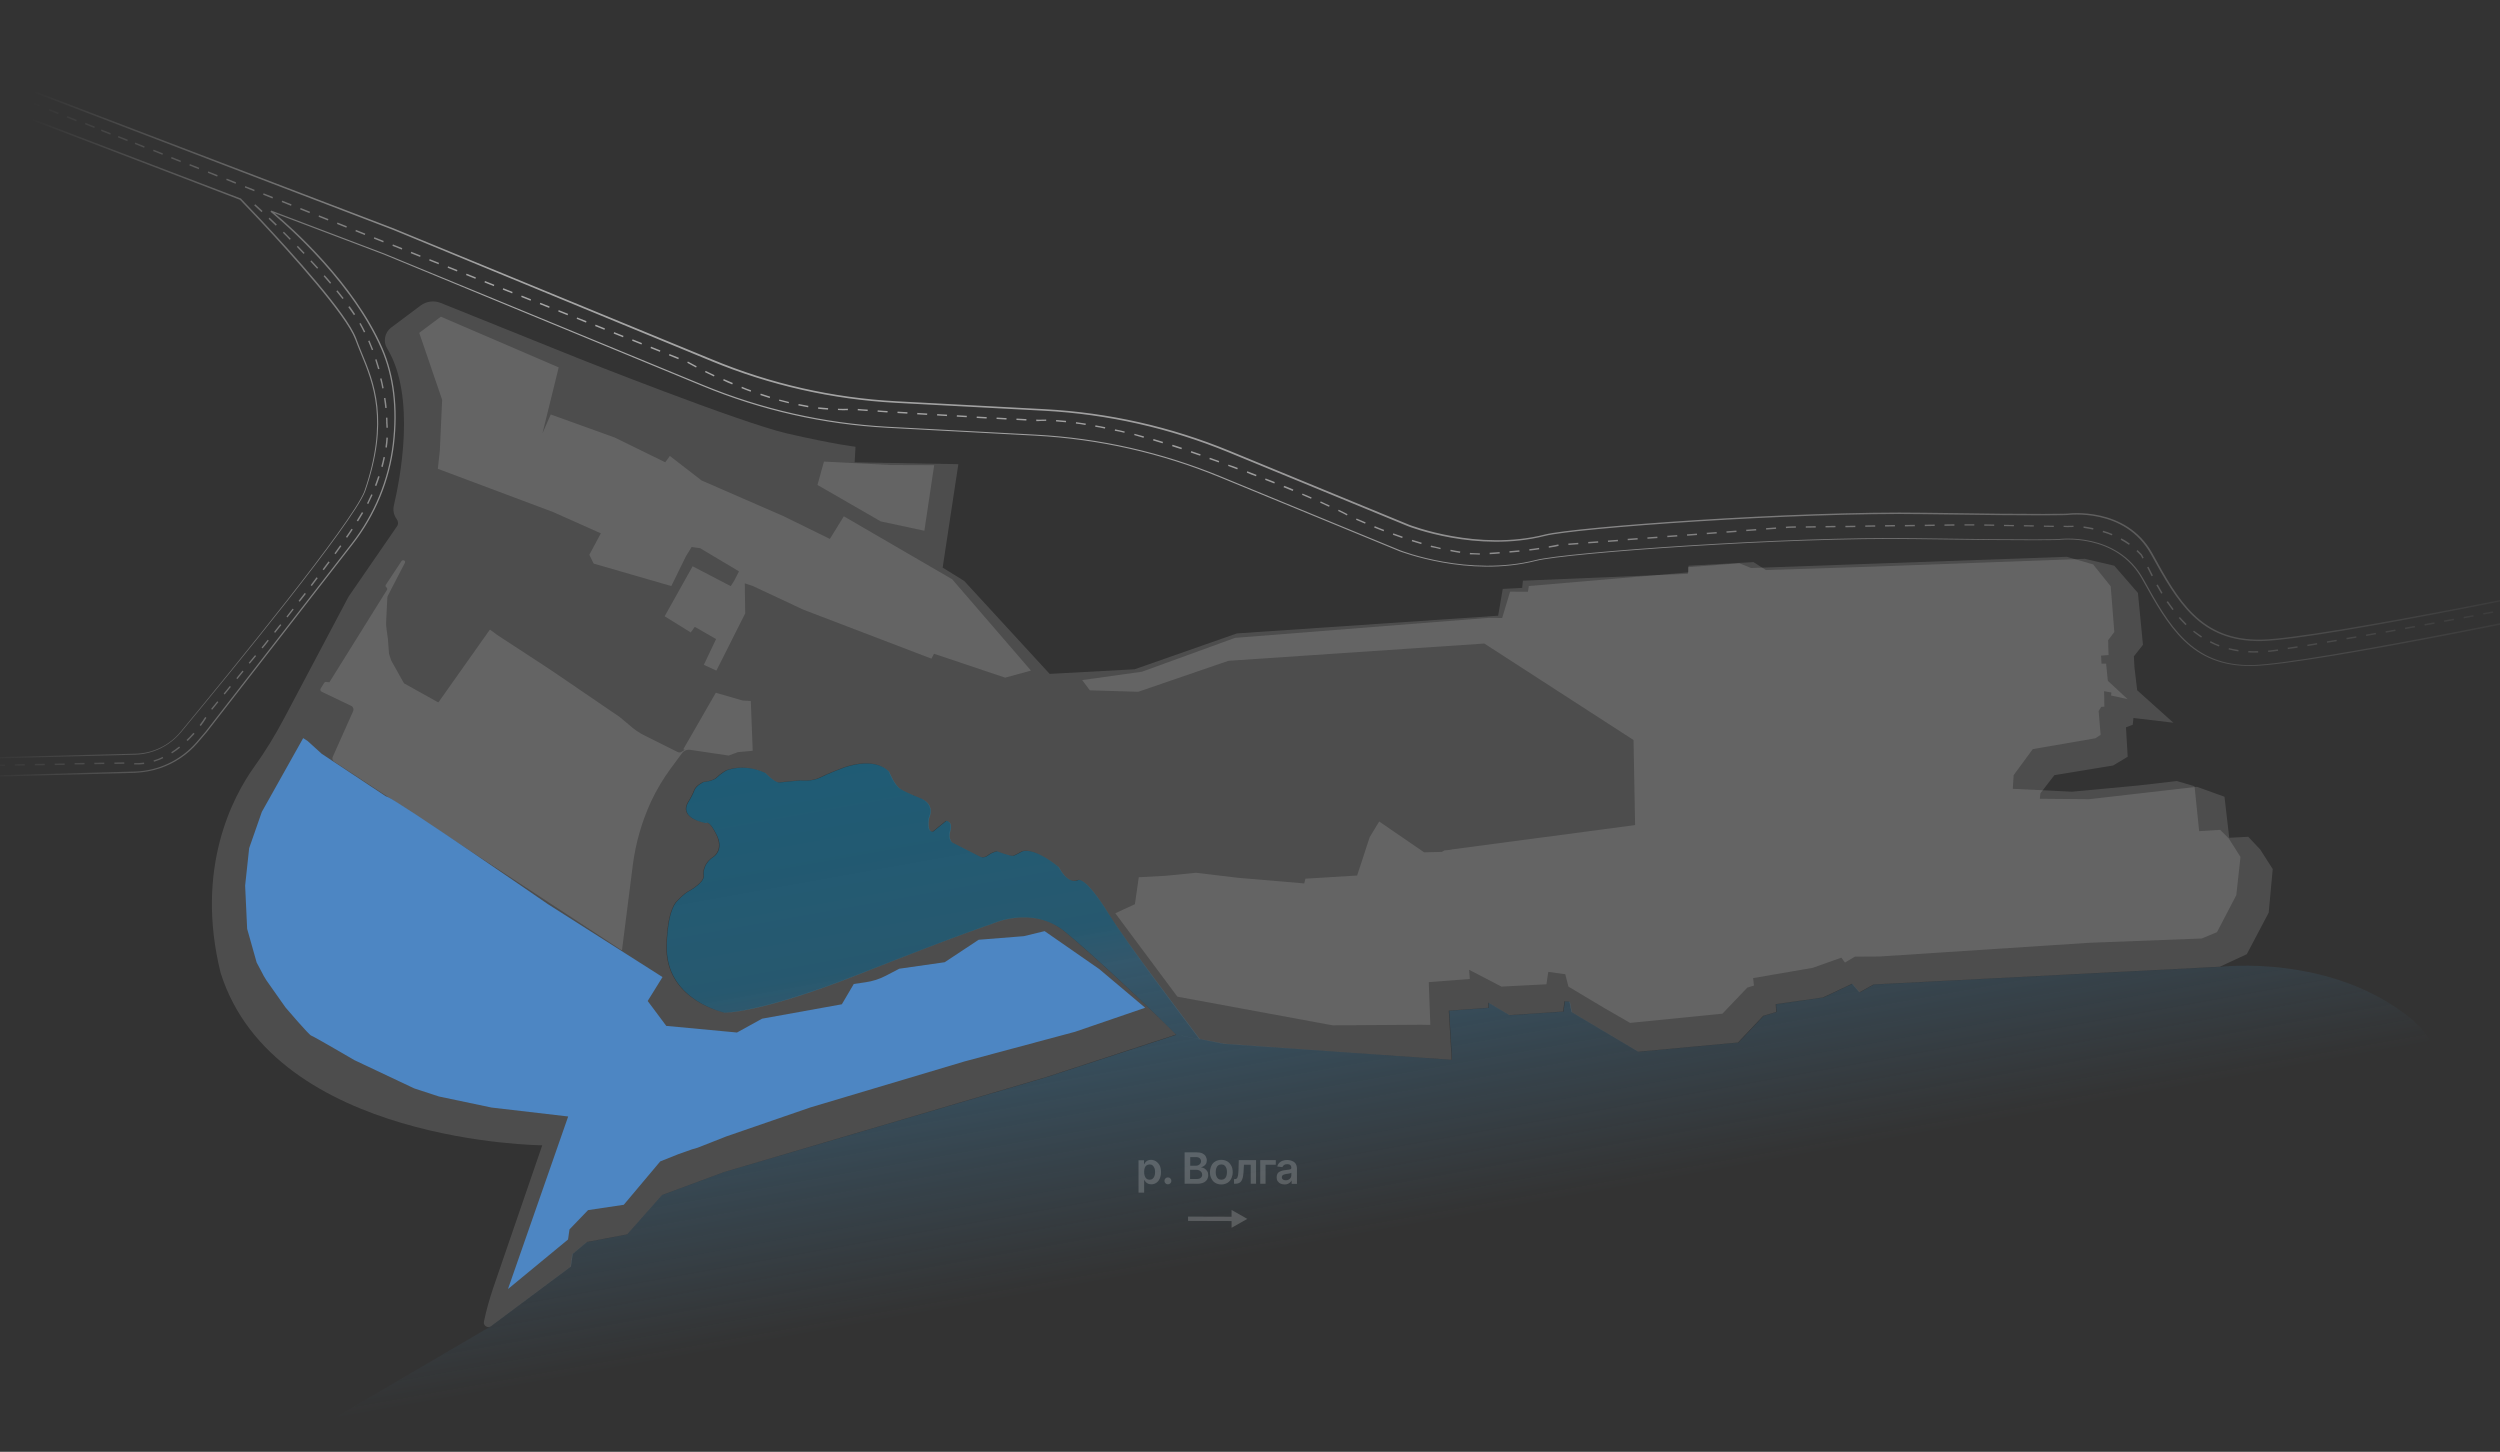 <?xml version="1.0" encoding="UTF-8"?> <svg xmlns="http://www.w3.org/2000/svg" xmlns:xlink="http://www.w3.org/1999/xlink" version="1.1" id="Слой_1" x="0px" y="0px" width="1735.8px" height="1008px" viewBox="0 0 1735.8 1008" style="enable-background:new 0 0 1735.8 1008;" xml:space="preserve"><rect x="0" y="0" width="1735.8" height="1008" fill="#333333" stroke="none"/> <style type="text/css"> .st0{display:none;} .st1{opacity:0.5;} .st2{clip-path:url(#SVGID_2_);fill:#3274BA;} .st3{opacity:0.56;fill:url(#SVGID_3_);enable-background:new ;} .st4{fill:none;} .st5{opacity:0.13;fill:#FFFFFF;enable-background:new ;} .st6{opacity:0.22;} .st7{clip-path:url(#SVGID_5_);fill:#D6D7D7;} .st8{fill:#3274BA;} .st9{clip-path:url(#SVGID_7_);fill:#3274BA;} .st10{opacity:0.4;fill:url(#SVGID_8_);enable-background:new ;} .st11{opacity:0.19;} .st12{fill:none;stroke:#FFFFFF;stroke-width:3;stroke-miterlimit:10;} .st13{fill:#FFFFFF;} </style> <rect x="-164.9" y="-47" class="st0" width="2058.7" height="1100.9"></rect> <g class="st1"> <g> <g> <g> <g> <g> <g> <g> <g> <defs> <path id="SVGID_1_" d="M93.9,756.2L93.9,756.2L93.9,756.2z"></path> </defs> <clipPath id="SVGID_2_"> <use xlink:href="#SVGID_1_" style="overflow:visible;"></use> </clipPath> <path class="st2" d="M93.9,756.2L93.9,756.2L93.9,756.2z"></path> </g> </g> </g> </g> </g> </g> </g> </g> </g> <linearGradient id="SVGID_3_" gradientUnits="userSpaceOnUse" x1="-108.377" y1="-200.824" x2="1953.282" y2="-46.861" gradientTransform="matrix(1 0 0 1 0 477.9)"> <stop offset="5.581522e-02" style="stop-color:#FFFFFF;stop-opacity:0"></stop> <stop offset="0.215" style="stop-color:#FFFFFF"></stop> <stop offset="0.327" style="stop-color:#FEFEFE"></stop> <stop offset="0.47" style="stop-color:#F1F0F1"></stop> <stop offset="0.594" style="stop-color:#CBCACB"></stop> <stop offset="0.724" style="stop-color:#959494"></stop> <stop offset="0.917" style="stop-color:#7E7F7F;stop-opacity:0.1"></stop> </linearGradient> <path class="st3" d="M1811.8,417.3l146.7-32.6l0.2,1L1812,418.3c-2.1,0.5-206.1,43.3-248,44.1c-42.8,0.8-58.5-27.5-76.7-60.3 c-18.1-32.5-57.5-27.2-58-27.2c-0.1,0-10.6,0.7-99.6-0.6c-89.6-1.4-242.5,9.8-263.1,15.1c-47,12-94.5-6.6-95-6.7L847,331.4 c-40.8-16.8-83.9-26.5-128-28.9L615.8,297c-44.2-2.4-87.3-12.1-128.1-29l-221.2-91.3L190.6,148c10.8,9,55.1,48.1,75,93.8 c8.2,19.1,10.9,41.4,8,66.4c-3,25.2-12.8,49.2-28.6,69.5L143.6,508.3l-6.4,7.5c-7,8.2-16.1,14.2-26.1,17.6 c-5.6,1.9-11.5,2.9-17.5,3.2l-102.8,2.8l-84.9-0.1v-0.9l84.8,0.1l102.8-2.8c16.5-0.4,32.1-7.9,42.9-20.3l6.4-7.5l101.4-130.6 c15.7-20.2,25.5-44.1,28.5-69.1c2.9-24.8,0.2-47.1-7.9-65.8c-22.5-51.7-76.5-94.9-77-95.4l0.2-0.3l0.3-0.5l0,0l78.7,29.9l221.2,91.2 c40.7,16.8,83.8,26.5,127.8,29l103.2,5.5c44.2,2.4,87.4,12.1,128.4,29l124.6,51.3c0.5,0.2,47.6,18.6,94.3,6.7 c20.6-5.3,173.8-16.5,263.4-15.1c88.6,1.4,99.2,0.6,99.3,0.6c0.4,0,40.6-5.5,59,27.7c18,32.4,33.7,60.5,75.7,59.8 C1605.8,460.6,1809.7,417.7,1811.8,417.3 M493.8,250.7c40.9,16.9,84,26.6,128.1,29l103.2,5.5c44.1,2.4,87.2,12.1,128,28.9 l124.6,51.3c0.5,0.2,47.9,18.7,95,6.7c20.6-5.3,173.6-16.5,263.1-15.1c88.8,1.4,99.3,0.6,99.6,0.6c0.4,0,40-5.4,58,27.2 c18.2,32.8,33.9,61,76.7,60.3c41.9-0.8,245.9-43.7,248-44.1l140.9-30.7l-0.2-1L1817.9,400c-2.1,0.5-206,43.3-247.7,44.1 c-42.2,0.8-57.8-27.2-75.7-59.8c-18.4-33.1-58.6-27.7-59-27.7c-0.1,0-10.7,0.8-99.3-0.6c-89.7-1.4-242.7,9.9-263.4,15.1 c-46.7,11.9-93.9-6.6-94.3-6.7l-124.6-51.3c-41-16.9-84.2-26.6-128.4-29l-103.2-5.5c-44.1-2.4-87.1-12.1-127.8-29l-221.4-91.1 l-371-141.8l-0.4,1l371,141.8L493.8,250.7z M1027.5,385.1v-0.9c-2.1,0-4.5-0.2-6.9-0.3l-0.1,1C1023,384.9,1025.2,385,1027.5,385.1 M1013.7,383.9l0.2-1c-2.1-0.3-4.5-0.7-6.7-1.2l-0.2,1C1009.2,383.2,1011.5,383.5,1013.7,383.9 M1041.3,384.3l-0.1-1 c-2.1,0.2-4.4,0.3-6.9,0.5v1C1036.8,384.7,1039.1,384.5,1041.3,384.3 M1000.1,381.3l0.2-0.9c-2.2-0.5-4.4-1.1-6.7-1.6l-0.3,1 C995.7,380.2,997.9,380.7,1000.1,381.3 M1068.7,381.4l-0.1-1c-2.1,0.3-4.4,0.7-6.8,0.9l0.1,1 C1064.3,382.1,1066.6,381.7,1068.7,381.4 M1055,383.1l-0.1-1c-2.1,0.2-4.4,0.4-6.9,0.6l0.1,1C1050.6,383.5,1052.8,383.3,1055,383.1 M980.2,375.8c2.2,0.7,4.5,1.3,6.6,2l0.3-1c-2.1-0.7-4.3-1.3-6.6-2L980.2,375.8z M947.8,363.6l0.4-0.9c-2.5-1.1-4.6-1.9-6.3-2.7 l-0.4,0.9C943.2,361.7,945.4,362.6,947.8,363.6 M960.7,368.9l0.3-1c-2.3-0.8-4.4-1.7-6.5-2.6l-0.4,1 C956.3,367.1,958.4,368,960.7,368.9 M973.6,373.6l0.3-1c-2.2-0.7-4.4-1.6-6.5-2.3l-0.3,1C969.2,372,971.4,372.8,973.6,373.6 M1082.2,379l-0.2-1c-1,0.2-3.1,0.7-6.7,1.3l0.1,1C1079.1,379.8,1081.3,379.3,1082.2,379 M1178.3,371.5l-0.1-1l-6.9,0.5l0.1,1 L1178.3,371.5z M1164.6,372.5l-0.1-1l-6.9,0.5l0.1,1L1164.6,372.5z M1192,370.4l-0.1-1l-6.9,0.5l0.1,1L1192,370.4z M1219.4,368.3 l-0.1-1l-6.9,0.5l0.1,1L1219.4,368.3z M1205.7,369.4l-0.1-1l-6.9,0.5l0.1,1L1205.7,369.4z M1123.4,375.8l-0.1-1l-6.9,0.5l0.1,1 L1123.4,375.8z M1095.9,377.9l-0.1-1l-6.9,0.5l0.1,1L1095.9,377.9z M1150.8,373.6l-0.1-1l-6.9,0.5l0.1,1L1150.8,373.6z M1109.7,376.8l-0.1-1l-6.9,0.5l0.1,1L1109.7,376.8z M1137.1,374.6l-0.1-1l-6.9,0.5l0.1,1L1137.1,374.6z M929.1,354.8 c3,1.4,4.9,2.4,6.1,3.1l0.4-0.9c-1.1-0.6-3.2-1.7-6.2-3.1L929.1,354.8z M807.2,307.8l0.3-1c-2.2-0.7-4.5-1.3-6.6-2l-0.3,1 C802.7,306.5,805,307.1,807.2,307.8 M780.7,300.5l0.2-0.9c-2.3-0.6-4.6-1.1-6.7-1.5l-0.2,1C776.1,299.4,778.4,299.9,780.7,300.5 M712.6,292l0.1-1l-6.9-0.4l-0.1,1L712.6,292z M740.1,293.2l0.1-1c-2.4-0.2-4.7-0.4-6.9-0.6l-0.1,1 C735.4,292.8,737.8,293,740.1,293.2 M753.7,295.1l0.2-1c-2.3-0.4-4.6-0.7-6.8-1l-0.1,1C749.1,294.3,751.5,294.7,753.7,295.1 M767.2,297.6l0.2-1c-2.3-0.5-4.5-0.9-6.8-1.3l-0.2,1C762.7,296.6,764.9,297.1,767.2,297.6 M719.5,292.4h1.5c0,0,1.8-0.2,5.4-0.2 v-0.9c-3.6,0-5.5,0.1-5.5,0.1l-1.4-0.1V292.4z M643.7,288.1l0.1-1c-2.3-0.2-4.6-0.2-6.9-0.4l-0.1,1 C639.1,287.8,641.4,288,643.7,288.1 M657.5,288.9l0.1-1l-6.9-0.4l-0.1,1L657.5,288.9z M698.8,291.3l0.1-1l-6.9-0.4l-0.1,1 L698.8,291.3z M685,290.6l0.1-1l-6.9-0.4l-0.1,1L685,290.6z M671.2,289.7l0.1-1l-6.9-0.4l-0.1,1L671.2,289.7z M922.8,351.9l0.4-0.9 c-1.9-0.8-4-1.8-6.2-2.9l-0.4,0.9C918.8,350.1,921,351,922.8,351.9 M794,304l0.3-1c-2.3-0.6-4.5-1.2-6.6-1.8l-0.2,0.9 C789.5,302.7,791.7,303.4,794,304 M872.1,330.7l0.3-1c-2.1-0.8-4.2-1.6-6.4-2.5l-0.3,1C867.8,329.1,870,330,872.1,330.7 M910.3,346.3l0.4-0.9c-2-0.9-4.1-1.8-6.3-2.7l-0.4,0.9C906.2,344.5,908.3,345.4,910.3,346.3 M897.6,340.9l0.4-1 c-2.1-0.9-4.2-1.8-6.4-2.6l-0.4,1C893.4,339.2,895.6,340.1,897.6,340.9 M852.7,323.5c2.2,0.8,4.3,1.6,6.4,2.4l0.3-1 c-2.1-0.8-4.2-1.6-6.5-2.3L852.7,323.5z M884.8,335.7l0.3-1c-2.1-0.8-4.1-1.7-6.4-2.5l-0.3,1C880.7,334.1,882.8,334.9,884.8,335.7 M820.3,311.9l0.3-1c-2.2-0.7-4.4-1.5-6.5-2.1l-0.3,1C816,310.6,818.1,311.2,820.3,311.9 M1233.2,367.2l-0.1-1l-6.9,0.5l0.1,1 L1233.2,367.2z M846.2,321.1l0.3-1c-2.2-0.7-4.3-1.5-6.5-2.3l-0.3,1C842,319.6,844.2,320.3,846.2,321.1 M826.8,314.2 c1.6,0.5,3.2,1.1,4.9,1.7l1.6,0.5l0.3-1l-1.6-0.5c-1.7-0.6-3.4-1.2-4.9-1.7L826.8,314.2z M1676.8,435.6l-0.2-1l-6.8,1.2l0.2,1 L1676.8,435.6z M1636.1,442.8l-0.1-1l-6.8,1.1l0.1,1L1636.1,442.8z M1622.5,445.2l-0.1-1c-2.3,0.4-4.6,0.8-6.8,1.1l0.1,1 C1617.9,446,1620.2,445.6,1622.5,445.2 M1663.3,438.1l-0.2-1l-6.8,1.2l0.2,1L1663.3,438.1z M1649.7,440.4l-0.1-1l-6.8,1.2l0.1,1 L1649.7,440.4z M623.1,286.8c2.3,0.2,4.5,0.3,6.9,0.4l0.1-1c-2.4-0.1-4.7-0.3-6.9-0.4L623.1,286.8z M1608.9,447.5l-0.1-1 c-2.3,0.4-4.6,0.7-6.8,1.1l0.1,1C1604.4,448.3,1606.5,447.9,1608.9,447.5 M1534.4,446.1c2,1,4.2,2,6.3,2.8l0.3-1 c-2.2-0.7-4.3-1.7-6.2-2.8L1534.4,446.1z M1595.3,449.7l-0.1-1c-2.4,0.4-4.6,0.7-6.8,1l0.1,1 C1590.6,450.4,1592.9,450.1,1595.3,449.7 M1554.1,452.3l0.2-1c-2.2-0.3-4.5-0.8-6.7-1.3l-0.2,0.9 C1549.5,451.5,1551.8,451.9,1554.1,452.3 M1567.9,453.1v-1c-2.3,0-4.6,0.1-6.8-0.1l-0.1,1C1563.2,453.1,1565.6,453.2,1567.9,453.1 M1574.8,452.7c1.2-0.1,2.4-0.3,3.8-0.4c1-0.1,2.1-0.3,3.1-0.4l-0.1-1c-1.1,0.2-2.1,0.3-3.1,0.4c-1.2,0.2-2.4,0.3-3.7,0.4 L1574.8,452.7z M1771.7,417.9l-0.2-1l-6.7,1.3l0.2,1L1771.7,417.9z M1528.3,442.7l0.6-0.8c-1.9-1.3-3.7-2.5-5.6-4l-0.6,0.7 C1524.5,440,1526.4,441.4,1528.3,442.7 M1785.3,415.3l-0.2-1l-6.7,1.3l0.2,1L1785.3,415.3z M1798.9,412.6l-0.2-1l-6.7,1.3l0.2,1 L1798.9,412.6z M1812.5,410l-0.2-1l-6.8,1.4l0.2,1L1812.5,410z M1758.2,420.4l-0.2-1l-6.8,1.2l0.2,1L1758.2,420.4z M1703.9,430.6 l-0.2-1l-6.8,1.2l0.2,1L1703.9,430.6z M1717.5,428.1l-0.2-1l-6.8,1.2l0.2,1L1717.5,428.1z M1690.4,433.1l-0.2-1l-6.8,1.2l0.2,1 L1690.4,433.1z M1744.7,423l-0.2-1l-6.8,1.2l0.2,1L1744.7,423z M1240.1,366.7l2.5-0.2l4.3-0.1v-1l-4.4,0.1l-2.6,0.2L1240.1,366.7z M1731.1,425.5l-0.2-1l-6.8,1.2l0.2,1L1731.1,425.5z M1329.5,365.4v-1l-6.9,0.1v1L1329.5,365.4z M1336.4,365.3l6.9-0.1v-1l-6.9,0.1 V365.3z M1357,365v-1l-6.9,0.1v1L1357,365z M1315.7,365.5v-1l-6.9,0.1v1L1315.7,365.5z M1364,364.9h2.6h4.2V364h-4.2h-2.6V364.9z M1260.7,366.3v-1l-6.9,0.1v1L1260.7,366.3z M1517.5,434.1l0.7-0.8c-1.6-1.6-3.2-3.2-4.7-4.9l-0.7,0.7 C1514.3,430.8,1515.9,432.5,1517.5,434.1 M1384.6,365.1v-0.9l-6.9-0.1v0.9L1384.6,365.1z M1288.2,366v-1l-6.9,0.1v1L1288.2,366z M1302,365.7v-1l-6.9,0.1v1L1302,365.7z M1274.4,366.1v-1l-6.9,0.1v1L1274.4,366.1z M1493.9,400.1l0.9-0.5c-1.1-2.1-2.1-4.1-3.1-6.1 l-0.9,0.4C1491.8,396,1492.9,398,1493.9,400.1 M1398.3,365.4v-0.9l-6.9-0.1v0.9L1398.3,365.4z M1472.4,374.7c2,1.1,4,2.4,5.8,3.6 l0.6-0.8c-1.8-1.4-3.8-2.6-5.9-3.7L1472.4,374.7z M1508.4,423.6l0.8-0.6c-1.3-1.8-2.7-3.6-4-5.6l-0.9,0.6 C1505.7,420,1507.1,421.9,1508.4,423.6 M1500.6,412.2l0.9-0.5c-1.1-1.8-2.3-3.9-3.4-5.9l-0.9,0.5 C1498.4,408.3,1499.5,410.3,1500.6,412.2 M1466.3,371.7l0.4-0.9c-2.1-0.9-4.3-1.7-6.5-2.3l-0.3,1 C1462.1,370.1,1464.2,370.8,1466.3,371.7 M1453.3,367.7l0.2-1c-2.3-0.5-4.5-0.9-6.8-1.2l-0.1,1 C1448.8,366.9,1451.1,367.2,1453.3,367.7 M1412.1,365.6v-0.9l-6.9-0.1v0.9L1412.1,365.6z M1426,365.9V365l-6.9-0.1v0.9L1426,365.9z M1432.8,365v0.9l2.7,0.1c0,0,1.5-0.1,4.2-0.1V365c-2.7-0.1-4.2,0.1-4.2,0.1L1432.8,365z M1484.1,381.9l-0.7,0.8c1,0.9,2,2,3,3 c0.4,0.7,0.8,1.4,1.1,2.1l0.9-0.5c-0.4-0.8-0.8-1.5-1.2-2.2V385C1486.2,384.1,1485.2,382.9,1484.1,381.9 M240.5,158.1l0.3-1 l-6.5-2.6l-0.3,1L240.5,158.1z M272.5,170.7l6.5,2.6l0.3-1l-6.5-2.6L272.5,170.7z M291.7,178.4l0.3-1l-6.5-2.6l-0.3,1L291.7,178.4z M253.3,163.2l0.3-1l-6.5-2.6l-0.3,1L253.3,163.2z M266.1,168.3l0.3-1l-6.5-2.6l-0.3,1L266.1,168.3z M330.1,193.6l0.3-1l-6.5-2.6 l-0.3,1L330.1,193.6z M342.9,198.7l0.3-1l-6.5-2.6l-0.3,1L342.9,198.7z M304.5,183.5l0.3-1l-6.5-2.6l-0.3,1L304.5,183.5z M317.3,188.5l0.3-1l-6.5-2.6l-0.3,1L317.3,188.5z M125.6,111.6l-6.5-2.6l-0.3,1l6.5,2.6L125.6,111.6z M113.1,106.5l-6.5-2.6l-0.3,1 l6.5,2.6L113.1,106.5z M100.4,101.6L93.9,99l-0.3,1l6.5,2.6L100.4,101.6z M88.7,97l-6.5-2.6l-0.3,1l6.5,2.6L88.7,97z M76.9,92.5 l-6.5-2.6l-0.3,1l6.5,2.6L76.9,92.5z M65.8,87.9l-6.5-2.6l-0.3,1l6.5,2.6L65.8,87.9z M53.2,83.2l-6.5-2.6l-0.3,1l6.5,2.6L53.2,83.2z M40.7,78.3l-6.5-2.6l-0.3,1l6.5,2.6L40.7,78.3z M27.4,72.9l-6.5-2.6l-0.3,1l6.5,2.6L27.4,72.9z M13.8,68.1l-6.5-2.6l-0.3,1l6.5,2.5 L13.8,68.1z M0.5,63.4L-6,60.8l-0.3,1l6.5,2.6L0.5,63.4z M-13.3,58.3l-6.5-2.6l-0.3,1l6.5,2.6L-13.3,58.3z M-27,53.2l-6.5-2.6 l-0.3,1l6.5,2.6L-27,53.2z M-40.8,47.8l-6.5-2.6l-0.3,1l6.5,2.6L-40.8,47.8z M138,117.5l0.3-1l-6.5-2.6l-0.3,1L138,117.5z M150.8,122.6l0.3-1l-6.5-2.6l-0.3,1L150.8,122.6z M227.7,153.1l0.3-1l-6.5-2.6l-0.3,1L227.7,153.1z M163.6,127.6l0.3-1l-6.5-2.6 l-0.3,1L163.6,127.6z M355.6,203.7l0.3-1l-6.5-2.6l-0.3,1L355.6,203.7z M176.8,131.8l-6.5-2.6l-0.3,1l6.5,2.6L176.8,131.8z M214.9,148l0.3-1l-6.5-2.6l-0.3,1L214.9,148z M202.1,142.9l0.3-1l-6.5-2.6l-0.3,1L202.1,142.9z M616.2,286.4l0.1-1 c-2.4-0.1-4.7-0.3-6.9-0.5l-0.1,1C611.5,286.1,613.8,286.2,616.2,286.4 M189.2,137.8l0.3-1l-6.5-2.6l-0.3,1L189.2,137.8z M547.6,280 l0.2-0.9c-2.2-0.5-4.4-1.2-6.7-1.7l-0.2,0.9C543.2,278.9,545.4,279.5,547.6,280 M534.4,276.4l0.3-1c-2.1-0.7-4.4-1.4-6.5-2.1l-0.3,1 C529.9,275,532.1,275.7,534.4,276.4 M561.1,282.8l0.2-1c-2.2-0.4-4.5-0.8-6.8-1.3l-0.2,1C556.6,281.9,558.9,282.4,561.1,282.8 M508.4,266.9l0.4-1c-2.1-0.9-4.2-1.8-6.3-2.7l-0.4,0.9C504.1,265.2,506.3,266,508.4,266.9 M521.2,272l0.3-1 c-2.2-0.7-4.3-1.6-6.4-2.5l-0.3,1C516.9,270.4,519.1,271.2,521.2,272 M574.9,284.4l0.1-1c-2.3-0.2-4.6-0.4-6.9-0.6l-0.1,1 C570.3,284.1,572.6,284.3,574.9,284.4 M368.4,208.8l0.3-1l-6.5-2.6l-0.3,1L368.4,208.8z M602.4,285.4l0.1-1 c-2.4-0.1-4.7-0.3-6.9-0.5l-0.1,1C597.7,285.1,600,285.2,602.4,285.4 M495.7,261.4l0.4-0.9c-2.1-1-4.2-2-6.2-3l-0.4,0.9 C491.6,259.4,493.6,260.4,495.7,261.4 M588.7,284.8v-1c-2.2,0.1-4.5,0.1-6.9,0v0.9C584.1,284.9,586.4,284.9,588.7,284.8 M419.7,229 l0.3-1l-6.5-2.6l-0.3,1L419.7,229z M406.9,224l0.3-1l-6.5-2.6l-0.3,1L406.9,224z M432.6,234.2l0.3-1l-6.5-2.6l-0.3,1L432.6,234.2z M381.3,213.8l0.3-1l-6.5-2.6l-0.3,1L381.3,213.8z M445.4,239.2l0.3-1l-6.5-2.6l-0.3,1L445.4,239.2z M394.1,218.9l0.3-1l-6.5-2.6 l-0.3,1L394.1,218.9z M471,249.4l0.3-1l-6.5-2.6l-0.3,1L471,249.4z M483.3,255.2l0.4-0.9c-3.1-1.6-5-2.7-6.1-3.3l-0.4,0.9 C478.2,252.5,480.3,253.6,483.3,255.2 M458.2,244.3l0.3-1l-6.5-2.6l-0.3,1L458.2,244.3z M93.8,524c4.3-0.1,8.6-0.9,12.6-2.3 c7.5-2.5,14.1-7.1,19.3-13.3c35.4-42.7,118.8-144.6,127.8-167.1c17.2-49.4,6.3-75.7-2.5-96.9c-1.3-3.3-2.6-6.4-3.7-9.5 c-6.3-17.1-44.3-59.1-66.3-82.6c-6.8-7.2-11.8-12.4-13.6-14.3l0,0v-0.1L-108.1,32.6l-0.3,1l274.7,105l0.4,0.2l0.1,0.1 c1.8,1.9,6.8,7.1,13.6,14.3c22,23.5,59.8,65.4,66.2,82.3c1.2,3.1,2.4,6.3,3.8,9.6c8.7,21,19.4,47.2,2.5,96.2 c-8.9,22.3-92.2,124.2-127.6,166.9c-7.7,9.3-19.1,14.8-31.1,15.1l-104.6,2.6l-78.7-0.3v0.9l78.7,0.3L93.8,524z M106.6,528l0.3,0.9 c0.5-0.2,1-0.4,1.5-0.5c1.6-0.5,3.3-1.2,4.9-2l-0.4-0.9C110.9,526.6,108.7,527.4,106.6,528 M119.4,523.1c1.9-1.2,3.8-2.5,5.6-4 l-0.6-0.8c-1.8,1.5-3.7,2.8-5.5,4L119.4,523.1z M130.3,514.5c1.6-1.6,3.2-3.3,4.8-5l-0.8-0.7c-1.5,1.8-3.1,3.4-4.8,5L130.3,514.5z M86.3,530.3v-1c-2,0-4.3,0.1-6.9,0.1v1C82,530.4,84.3,530.4,86.3,530.3 M72.4,530.5v-1l-6.9,0.1v1L72.4,530.5z M93.1,530.8 c2.3,0.1,4.6,0,7-0.3l-0.1-1c-2.2,0.3-4.5,0.4-6.8,0.3L93.1,530.8z M177.1,454.9c-1.8,2.2-2.8,3.4-2.8,3.4l-1.6,1.9l0.7,0.6l1.6-1.9 l0,0c0.2-0.3,0.9-1,2.8-3.4L177.1,454.9z M164.8,471.5l4.3-5.3l-0.7-0.6l-4.3,5.3L164.8,471.5z M139.4,504.1 c1.5-1.9,2.7-3.8,3.9-5.7l-0.8-0.6c-1.2,1.9-2.5,3.8-3.9,5.6L139.4,504.1z M182.3,450.2c1.4-1.6,2.8-3.4,4.3-5.4l-0.7-0.6 c-1.6,1.9-3.1,3.8-4.3,5.4L182.3,450.2z M156,482.2l4.3-5.3l-0.7-0.6l-4.3,5.3L156,482.2z M147.3,492.8l4.3-5.3l-0.7-0.6l-4.3,5.3 L147.3,492.8z M17.2,531.5v-1l-6.9,0.1v1L17.2,531.5z M-51.7,532.1v-0.9h-6.9v0.9H-51.7z M58.7,530.7v-1l-6.9,0.1v1L58.7,530.7z M-24.2,532v-0.9h-6.9v0.9H-24.2z M-65.5,532v-0.9h-6.9v0.9H-65.5z M-79.2,532v-0.9h-6.9v0.9H-79.2z M-93.1,531h-6.6v0.9h6.6V531z M-37.9,532v-0.9h-6.9v0.9H-37.9z M44.9,531.1v-1l-6.9,0.1v1L44.9,531.1z M-17.3,532.1l2.7,0.1l4.2-0.1v-1l-4.2,0.1l-2.7-0.1V532.1z M31.1,531.3v-1l-6.9,0.1v1L31.1,531.3z M191,439.4c1.4-1.7,2.8-3.5,4.3-5.4l-0.7-0.6c-1.5,1.9-3,3.6-4.3,5.4L191,439.4z M3.5,531.8 v-1l-6.9,0.1v1L3.5,531.8z M242.7,212.6l-0.9,0.6c1,1.3,1.8,2.6,2.7,3.8c0.4,0.6,0.8,1.2,1.2,1.8l0.9-0.6c-0.4-0.6-0.8-1.2-1.2-1.8 C244.5,215.1,243.7,213.8,242.7,212.6 M249.5,224.7c1.1,2,2.2,4,3.2,6.1l0.9-0.4c-1-2.1-2.1-4.1-3.2-6.1L249.5,224.7z M261.4,249.4 l-0.9,0.3c0.7,2.2,1.4,4.4,2,6.6l1-0.2C262.7,253.7,262,251.5,261.4,249.4 M216.2,180.8l-0.7,0.7c1.5,1.7,3.1,3.4,4.7,5.1l0.7-0.7 C219.3,184.2,217.7,182.4,216.2,180.8 M225.4,191.1l-0.7,0.7c1.5,1.7,3,3.5,4.5,5.2l0.7-0.7C228.4,194.5,227,192.8,225.4,191.1 M255.6,236.8c0.9,2,1.7,4.2,2.6,6.3l0.9-0.3c-0.8-2.1-1.7-4.3-2.6-6.4L255.6,236.8z M265.4,269.7l1-0.2c-0.5-2.3-0.9-4.5-1.5-6.8 l-1,0.2C264.5,265.2,265.1,267.4,265.4,269.7 M234.3,201.6l-0.8,0.6c1.5,1.8,2.9,3.7,4.3,5.4l0.8-0.6 C237.2,205.3,235.7,203.4,234.3,201.6 M206.8,170.7l-0.7,0.7c1.6,1.6,3.1,3.3,4.7,4.9l0.7-0.7C209.9,173.9,208.3,172.4,206.8,170.7 M191.5,156.7l0.7-0.8c-1.7-1.7-3.5-3.4-5-4.8l-0.7,0.8C188.1,153.4,189.7,155,191.5,156.7 M199.6,428.7c1.4-1.7,2.8-3.6,4.3-5.5 l-0.7-0.6c-1.5,1.9-2.9,3.6-4.3,5.5L199.6,428.7z M182.3,146.5c-3.2-3-5.1-4.7-5.1-4.7l-0.7,0.8c0,0,1.8,1.7,5.1,4.7L182.3,146.5z M197.1,160.9l-0.7,0.7c1.6,1.6,3.2,3.1,4.8,4.9l0.7-0.7C200.2,164,198.6,162.5,197.1,160.9 M265.7,324.3c0.6-2.2,1.1-4.5,1.6-6.8 l-1-0.2c-0.4,2.2-1,4.5-1.6,6.6L265.7,324.3z M233,384.8c1.4-1.9,2.7-3.8,4-5.6l-0.8-0.6c-1.3,1.8-2.6,3.7-4,5.6L233,384.8z M241,373.4c1.4-1.9,2.6-3.8,3.9-5.7l-0.8-0.6c-1.3,1.9-2.5,3.8-3.9,5.7L241,373.4z M224.8,395.9c1.4-1.8,2.8-3.7,4.1-5.5l-0.8-0.6 c-1.4,1.8-2.8,3.7-4.1,5.5L224.8,395.9z M208.1,417.8c1.4-1.8,2.8-3.6,4.3-5.5l-0.8-0.6c-1.4,1.8-2.9,3.7-4.3,5.5L208.1,417.8z M248.6,362c1.3-2,2.5-4,3.6-5.9l-0.9-0.5c-1.1,1.8-2.3,3.8-3.6,5.9L248.6,362z M216.5,406.9c1.4-1.8,2.8-3.7,4.1-5.5l-0.8-0.6 c-1.4,1.8-2.8,3.7-4.1,5.5L216.5,406.9z M254.8,349.5l0.9,0.4c0.2-0.4,0.5-0.8,0.6-1.3c0.8-1.6,1.6-3.3,2.4-5l-0.9-0.4 c-0.7,1.6-1.5,3.3-2.3,4.9C255.2,348.7,254.9,349.2,254.8,349.5 M268.3,297h1c-0.1-2.1-0.2-3.2-0.2-3.2l0,0c0-0.1,0-1.4-0.1-3.8h-1 c0.1,2.3,0.2,3.6,0.1,3.8C268.1,293.8,268.3,294.9,268.3,297 M268.6,310.8c0.4-2.3,0.5-4.6,0.7-6.9l-1-0.1c-0.1,2.2-0.4,4.5-0.7,6.8 L268.6,310.8z M261.3,337.4c0.8-2.2,1.6-4.3,2.3-6.5l-1-0.3c-0.7,2.2-1.5,4.3-2.3,6.5L261.3,337.4z M267.5,283.3l1-0.1 c-0.2-2.2-0.5-4.6-0.9-6.9l-1,0.1C266.9,278.7,267.3,281,267.5,283.3 M1906,389.1l-0.2-1l-6.7,1.5l0.2,1L1906,389.1z M1892.7,392.1 l-0.2-1l-6.7,1.5l0.2,1L1892.7,392.1z M1919.5,386.1l-0.2-1l-6.7,1.5l0.2,1L1919.5,386.1z M1932.9,383.1l-0.2-1l-6.7,1.5l0.2,1 L1932.9,383.1z M1939.4,380.6l0.2,1l6.7-1.5l-0.2-1L1939.4,380.6z M1951.9,377.6l0.2,1l6.7-1.5l-0.2-1L1951.9,377.6z M1818.7,408.8 l6.7-1.5l-0.2-1l-6.7,1.5L1818.7,408.8z M1879.2,395.1l-0.2-1l-6.7,1.5l0.2,1L1879.2,395.1z M1838.9,404.2l-0.2-1l-6.7,1.5l0.2,1 L1838.9,404.2z M1852.4,401.2l-0.2-1l-6.7,1.5l0.2,1L1852.4,401.2z M1865.8,398.2l-0.2-1l-6.7,1.5l0.2,1L1865.8,398.2z"></path> <rect x="770.2" y="350.3" transform="matrix(0.947 -0.32 0.32 0.947 -118.934 396.834)" class="st4" width="752.5" height="419.1"></rect> <polygon class="st5" points="1453.3,391.9 1435,386.6 1215.8,394.4 1207.7,391.1 1172.1,393.8 1172.4,397.4 1061.5,406.9 1060.9,410.9 1048.5,410.8 1043,429.1 1033.6,429 1033.6,429 857.5,442.9 792.9,466.4 751.4,472.2 756.7,479.3 790.3,480.3 852.9,458.8 1030.6,446.8 1134.2,513.8 1135.3,573 1135.2,572.9 1008.7,589.7 1008.4,589.7 1007.4,590 1002.8,590.5 1001.5,591.3 1000.9,591.5 988.8,591.8 957.6,570.4 951,581.3 942.3,607.9 906.4,610.1 905.6,613.4 859.7,609.5 830.4,606 809.2,608.1 790.7,609.1 788,627.8 774.4,634.1 817.5,692 925.3,711.9 986.5,711.5 993.1,711.6 992,681.9 1020.5,679.7 1020,673.3 1042.5,685 1073.7,683.4 1075,674.8 1086.8,676.4 1089,685 1113.9,699.9 1131.8,710.2 1195.9,703.8 1213.2,685.7 1217.8,684.3 1217.2,679.1 1258.5,672 1278.5,664.9 1281,668.3 1287.9,664.2 1305,664.1 1450.2,654.6 1528.7,651.6 1539.3,647.2 1552.7,621.5 1555.6,595 1547.5,582.2 1541.5,576.2 1526.9,577.1 1523.7,545.9 1511.4,542.3 1484.6,545.4 1438.6,549.7 1397.5,547.7 1398.1,538.2 1411.4,520.1 1454.8,512.6 1458.5,510.2 1457.1,493.7 1458.9,490.8 1461.1,490.6 1460.9,479.9 1466,480.8 1465.8,482.9 1477.2,485.4 1463.5,472.7 1462.3,460.8 1459.1,460.8 1458.8,455.2 1464,454.8 1463.7,444.5 1468,438.8 1465.5,407.1 "></polygon> <rect x="205.6" y="185.6" transform="matrix(0.947 -0.32 0.32 0.947 -109.198 164.502)" class="st4" width="479.4" height="457"></rect> <polygon class="st5" points="661.1,402.2 585.9,358.5 576.2,374.2 544,358.4 487.1,333.6 465.1,316.6 461.9,321 426.8,303.8 382.4,287.8 376.6,301 387.9,255.1 306.1,219.9 291.1,231.1 307,277.6 305.4,312.9 304,325.5 384,355.5 417.2,370.3 409.2,385.2 412.2,391.3 466.1,406.9 476.2,386.3 480.2,379.8 486.1,380.6 513.1,396.7 510,402.8 507.4,407 480.9,393.2 461.5,427.9 479.6,439.1 482.4,435.2 497.2,443.7 488.7,461.6 497.4,465.6 517.4,425.9 517.1,405 522.8,406.9 557.8,423.3 646.7,457.3 648.5,453.9 697.9,470.5 715.8,465.6 "></polygon> <rect x="205.6" y="185.6" transform="matrix(0.947 -0.32 0.32 0.947 -109.198 164.502)" class="st4" width="479.4" height="457"></rect> <polygon class="st5" points="641.8,368.5 648.6,323 618.5,322.9 572.1,320.5 567.6,336.7 611.5,362 "></polygon> <rect x="205.6" y="185.6" transform="matrix(0.947 -0.32 0.32 0.947 -109.198 164.502)" class="st4" width="479.4" height="457"></rect> <path class="st5" d="M377.4,461.9l-32-20.9l-5-3.7c0,0,2.8,0,0,0c-0.1-0.1-0.3,0-0.5,0.2l-35.3,49.9c-0.1,0.1-0.3,0.2-0.5,0.2 l-23.5-13.1c0,0-0.1-0.1-0.2-0.2l-8.9-15.9c0,0,0,0,0-0.1l-1.4-4.3v-0.1l-0.8-10.5c-0.1-0.6-0.8-5.8-0.9-6.4 c-0.3-1.8-0.4-3.7-0.3-5.5l0.8-16.2c0-0.6,0.2-1.3,0.5-1.9l11.7-22.6c0.4-0.8,0-1.7-0.9-1.8c-0.6-0.1-1.2,0.2-1.5,0.7l-10.9,16.5 c-0.2,0.4-0.2,0.8,0.1,1.1l0.8,1c0.2,0.3,0.3,0.8,0.1,1.1l-40,64.2c-0.1,0.1-0.3,0.2-0.4,0.1l-1.8-0.2c-0.7-0.1-1.3,0.2-1.6,0.8 l-2.3,3.7c-0.6,0.8-0.2,1.9,0.7,2.3l20.5,9.8c1.4,0.7,1.9,2.3,1.3,3.7L231,525.6c-0.5,1.1-0.1,2.5,1,3.2l199.4,130.8 c0.3,0.1,0.5,0,0.5-0.3l7.5-59c2-15.1,6.2-29.8,12.6-43.7c3.8-8.1,8.4-15.9,13.8-23.2l7.7-10.4c1.3-1.8,3.5-2.7,5.7-2.4l26.7,4 c0.1,0,0.1,0,0.2-0.1l6.3-2.3h0.1l9.8-0.9c0.2-0.1,0.3-0.2,0.3-0.3l-1.3-34c0-0.2-0.1-0.4-0.3-0.3l-5.3-0.3c0,0,0,0-0.1,0l-18.3-5.3 c-0.1-0.1-0.3,0-0.4,0.1l-22.5,39.1l1,0.1l-0.8,0.8h-0.1l-1.4,0.9c-0.8,0.5-1.7,0.5-2.5,0.1L448.1,511c-4.1-2-7.9-4.6-11.3-7.7 c-2.2-1.8-4.4-3.7-6.6-5.5C427.2,495.9,380.5,463.7,377.4,461.9v0.9"></path> <rect x="205.6" y="185.6" transform="matrix(0.947 -0.32 0.32 0.947 -109.198 164.502)" class="st4" width="479.4" height="457"></rect> <g class="st6"> <g> <g> <g> <g> <g> <g> <g> <g> <g> <defs> <path id="SVGID_4_" d="M472.1,522.4L472.1,522.4L472.1,522.4z"></path> </defs> <clipPath id="SVGID_5_"> <use xlink:href="#SVGID_4_" style="overflow:visible;"></use> </clipPath> <path class="st7" d="M472.1,522.4L472.1,522.4L472.1,522.4z"></path> </g> </g> </g> </g> </g> </g> </g> </g> </g> </g> <path class="st8" d="M763.3,672.9l-38-26.4l-14.4,3.5l-31.4,2.5l-23.6,15.6l-31.5,4.5l-9.4,4.9c-4.4,2.3-9.1,3.8-14,4.5l-8.2,1.2 l-8.3,14.1l-55.4,10l-17.4,9.6l-49.1-4.6L449.7,695l10.3-16.6l-79.7-50.7c0,0-104.6-72.2-111.5-74.5l-0.9-0.3l-44.5-29.5l-9.7-8.8 c-0.2-0.2-0.3-0.2-0.4-0.3l-2.8-1.8l-28.7,51.2l-8.8,25.2l-2.8,26l1.4,30l6.6,23.4l4.3,8.1c0.1,0.5,2.3,3.9,2.5,4.3l10.2,14.5 c0,0.1,3.1,4.4,3.2,4.5c1,1.2,16.1,18.8,17.6,19.3c1.5,0.4,30.1,17.1,30.1,17.1l41.5,19.6l17.1,5.6l36.6,7.7l53.2,6.2L352.7,895 l41.7-34.4l1-7l12.9-13.4l24.8-3.7l25.3-30.1l12.5-5l9.6-3.4l3.8-1.1l20.1-7.9l16.8-5.8l0,0l41.5-14.3L669.6,737l76.8-20.6 l48.7-16.7L763.3,672.9z M458.5,804.9L458.5,804.9"></path> <g class="st1"> <g> <g> <g> <g> <g> <g> <g> <g> <g> <defs> <path id="SVGID_6_" d="M177.3,668.2L177.3,668.2L177.3,668.2z"></path> </defs> <clipPath id="SVGID_7_"> <use xlink:href="#SVGID_6_" style="overflow:visible;"></use> </clipPath> <path class="st9" d="M177.3,668.2L177.3,668.2L177.3,668.2z"></path> </g> </g> </g> </g> </g> </g> </g> </g> </g> </g> <g> <path class="st5" d="M1569.3,589.8l-8.3-8.8l-13.2,0.7l-3.3-28.5l-19.1-6.9l-74.9,8.6l-34.2-0.3l0.4-3.8l9.7-12.6l40.8-6.7 l10.1-6.1l-1.2-20.4l4.7-1.8l0.5-4.7l27.7,3.3l-25.1-22.5l-1.9-15.9l-0.4-7.7l6.3-8l-3.5-36l-16.4-18.9l-20.5-4.8l-146.2,5.4 l-75.2,2.4l-8.6-5.5l-45.1,2.5l-0.5,5.6l-114.5,4.8l-0.5,5l-13.5,0.7l-3.2,18.6l-181.4,12.3l-71,24.9l-59,3.2l-59.3-64.5l-15-9.3 l10.9-71.8l-72-1.3l0.6-10.8c0,0-14.9-1.7-47.8-9.3c-32.9-7.7-144.4-52-144.4-52l-95.9-38.6c-4.6-1.8-9.9-1.1-13.8,1.8l-20.7,15.5 c-4.2,3.2-5.5,9.6-2.7,14.1c20.6,33.5,8.9,91.7,4.8,109.2c-0.8,3.3-0.1,6.8,2,9.6c1.1,1.5,1.2,3.5,0.1,5L242,414.3l-44.8,84.6 c-6.2,11.7-13.1,23-20.8,33.7c-14.5,20.3-41.3,70-23.2,142.9c37.4,118.3,223.3,119.7,223.3,119.7l-34.2,99.5 c-2.5,7.5-4.7,15.2-6.3,23c-0.6,2.7,2.7,4.8,4.9,3.1l55.5-41.4l1.3-8.8l9.9-8.3l27.9-5.3l24.2-27.3l42.9-15.9l223.8-66l90.1-29.5 l0,0h-0.1h0.1c-17.3-17.5-59-56.6-77.4-71.6c-22.9-18.6-50.8-5.2-50.8-5.2s-19.5,6.2-90.8,34.4C526.3,704,502.6,703,502.6,703 s-38.8-8.2-39.9-43.3c0,0-0.6-23.4,6.2-33c0,0,5.7-6.5,10-8.5c0,0,10.8-6,9.4-10.8c0,0-1.1-7.2,6.9-12.6c0,0,7.4-4.5,2.1-15.3 s-7.4-8.1-7.4-8.1s-18.8-2.9-12.4-14.3c0,0,3.2-5.1,4.4-8.5s6.3-5.7,6.3-5.7s6.8-0.6,9.2-3.1s6.6-4.9,6.6-4.9s11.7-5.3,27.1,1.7 c0,0,6.7,7,9.8,6.6s14.7-1.4,14.7-1.4s7.9,0.9,13.6-2c5.7-2.9,15.9-6.7,15.9-6.7s21.3-8.6,32,2.7c0,0,3.5,9.4,8.1,12.1 c4.6,2.8,13.2,6.1,13.2,6.1s11.1,3.5,6.4,14c0,0-1.8,10.2,2.8,9.3l9.1-7.4c0,0,4.7,0.1,2.9,6.6s1.5,8.5,1.5,8.5l19.1,9.7 c0,0,2.5,1.5,5.6-0.9c3.2-2.4,6.3-2.8,6.3-2.8s9.5,3.8,11.3,3.1c1.8-0.6,6-3,6-3s7.3-3.8,25.5,10.9c0,0,6,12.4,13.4,9 c0,0,4.7-3.3,21.4,23.5c13.8,22.1,49.2,68.5,63,86.9l17.1,3.4l158.1,11l-2-34.1l27.4-2v-3.6l14.6,8.7l37.4-2.5l0.9-7.1l3.5,0.2 l1.4,7.3l46.3,27.5l69.3-6.4l17.5-18.5l9-2.7l-0.3-5.4l32.9-4.7l20.1-9.5l5.1,6l9.8-5.5l240.5-12.3l18.7-8.7l15.2-28.8l2.8-30.3 L1569.3,589.8z"></path> <path class="st5" d="M816.4,718.3l16.6,3.4l-0.1-0.1L816.4,718.3L816.4,718.3z"></path> </g> <linearGradient id="SVGID_8_" gradientUnits="userSpaceOnUse" x1="1195.927" y1="1872.343" x2="1117.839" y2="1348.393" gradientTransform="matrix(0.947 -0.32 -0.32 -0.947 348.601 2630.981)"> <stop offset="0" style="stop-color:#0097D6"></stop> <stop offset="0.271" style="stop-color:#1299D6;stop-opacity:0.919"></stop> <stop offset="0.325" style="stop-color:#359DD8;stop-opacity:0.853"></stop> <stop offset="0.532" style="stop-color:#48A0D9;stop-opacity:0.418"></stop> <stop offset="0.732" style="stop-color:#55A3DA;stop-opacity:0"></stop> <stop offset="0.759" style="stop-color:#57A4DA;stop-opacity:0"></stop> <stop offset="0.769" style="stop-color:#5EA5DB;stop-opacity:0"></stop> <stop offset="0.776" style="stop-color:#69A9DC;stop-opacity:0"></stop> <stop offset="0.848" style="stop-color:#76ACDE;stop-opacity:0"></stop> <stop offset="0.929" style="stop-color:#8CB4E0;stop-opacity:0"></stop> </linearGradient> <path class="st10" d="M1541.6,671.3l-240.5,12.3l-9.8,5.5l-5.1-6l-20.1,9.5l-32.9,4.7l0.3,5.4l-9,2.7l-17.5,18.5l-69.3,6.4 l-46.3-27.5l-1.4-7.3l-3.5-0.2l-0.9,7.1l-37.4,2.5l-14.6-8.7v3.6l-27.4,2l2,34.1l-158-11.2l-17.2-3.3 c-13.7-18.4-49.4-64.8-63.2-86.9c-16.5-26.7-21.2-23.4-21.2-23.4c-7.4,3.4-13.4-9-13.4-9c-18.2-14.7-25.5-10.9-25.5-10.9 s-4.2,2.4-6,3s-11.3-3.1-11.3-3.1s-3.1,0.4-6.3,2.8c-3.2,2.4-5.6,0.9-5.6,0.9l-19.1-9.7c0,0-3.3-1.9-1.5-8.5 c1.8-6.5-2.9-6.6-2.9-6.6l-9.1,7.4c-4.6,0.9-2.8-9.3-2.8-9.3c4.7-10.6-6.4-14-6.4-14s-8.7-3.4-13.2-6.1c-4.5-2.7-8.1-12.1-8.1-12.1 c-10.8-11.2-32-2.7-32-2.7s-10.3,3.8-15.9,6.7c-5.7,2.9-13.6,2-13.6,2s-11.6,1-14.7,1.4c-3.1,0.4-9.8-6.6-9.8-6.6 c-15.3-7.1-27.1-1.7-27.1-1.7s-4.2,2.4-6.6,4.9s-9.2,3.1-9.2,3.1s-5.1,2.4-6.3,5.7c-1.2,3.4-4.4,8.5-4.4,8.5 c-6.4,11.4,12.4,14.3,12.4,14.3s2-2.7,7.4,8.1s-2.1,15.3-2.1,15.3c-8.1,5.4-6.9,12.6-6.9,12.6c1.3,4.8-9.4,10.8-9.4,10.8 c-4.4,2-10,8.5-10,8.5c-6.9,9.6-6.2,33-6.2,33c1.2,35,39.9,43.3,39.9,43.3s23.7,1.1,94.8-27.1c71.1-28.2,90.8-34.4,90.8-34.4 s28-13.3,50.8,5.2c18.5,15,60.1,54.1,77.4,71.7l0,0L726.4,748l-223.9,65.9l-42.9,15.9l-24.2,27.3l-28.2,5.4l-9.9,8.3l-1.3,8.8 l-19.2,14.3l-5.2,3.9l-6.7,5l-5.6,4.2l-6.2,4.6l-12.4,9.3l-133.4,78.2l10.8,0.9h1478.8c0,0,40.6-240.2-22.1-292.1 C1619.1,661.8,1541.6,671.3,1541.6,671.3z"></path> <g class="st11"> <g> <line class="st12" x1="824.9" y1="846.2" x2="856.9" y2="846.3"></line> <g> <polygon class="st13" points="855.1,852.5 866,846.3 855.1,840.1 "></polygon> </g> </g> </g> <g class="st11"> <path class="st13" d="M802.6,806.3c-1-0.6-2.2-1-3.4-1c-1,0-1.8,0.2-2.4,0.5c-0.6,0.3-1.1,0.7-1.5,1.2c-0.4,0.5-0.6,0.9-0.8,1.3 h-0.2v-2.7h-3.8v22.5h3.9v-8.7h0.2c0.2,0.4,0.5,0.8,0.9,1.3c0.4,0.4,0.9,0.8,1.5,1.1c0.6,0.3,1.4,0.5,2.3,0.5c1.3,0,2.4-0.3,3.5-1 c1-0.7,1.8-1.6,2.4-2.9c0.6-1.3,0.9-2.8,0.9-4.6c0-1.8-0.3-3.4-0.9-4.6S803.6,807,802.6,806.3z M801.6,816.5 c-0.3,0.8-0.7,1.4-1.3,1.9c-0.6,0.5-1.3,0.7-2.1,0.7c-0.8,0-1.5-0.2-2.1-0.7c-0.6-0.4-1-1.1-1.3-1.9c-0.3-0.8-0.4-1.7-0.4-2.8 c0-1.1,0.1-2,0.4-2.8c0.3-0.8,0.7-1.4,1.3-1.8s1.3-0.6,2.1-0.6c0.9,0,1.6,0.2,2.1,0.7s1,1.1,1.3,1.9c0.3,0.8,0.4,1.7,0.4,2.7 S801.9,815.7,801.6,816.5z"></path> <path class="st13" d="M810.9,817.5c-0.7,0-1.2,0.2-1.7,0.7c-0.5,0.5-0.7,1-0.7,1.7s0.2,1.2,0.7,1.7c0.5,0.5,1,0.7,1.7,0.7 c0.7,0,1.2-0.2,1.7-0.7c0.5-0.5,0.7-1,0.7-1.7s-0.2-1.2-0.7-1.7C812.1,817.7,811.6,817.5,810.9,817.5z"></path> <path class="st13" d="M836.3,811.3c-0.7-0.4-1.5-0.7-2.2-0.7v-0.2c0.7-0.2,1.4-0.5,1.9-0.9c0.6-0.4,1-0.9,1.4-1.5 c0.3-0.6,0.5-1.4,0.5-2.3c0-1.1-0.3-2-0.8-2.9s-1.3-1.5-2.3-2c-1-0.5-2.4-0.7-3.9-0.7h-8.4v21.8h8.9c1.7,0,3.1-0.3,4.2-0.8 c1.1-0.5,1.9-1.2,2.5-2.1c0.5-0.9,0.8-1.9,0.8-3c0-1.1-0.2-2-0.7-2.8S837,811.8,836.3,811.3z M826.4,803.4h4c1.2,0,2,0.3,2.6,0.8 c0.6,0.6,0.9,1.2,0.9,2.1c0,0.6-0.2,1.2-0.5,1.6c-0.3,0.5-0.8,0.8-1.3,1.1s-1.2,0.4-1.8,0.4h-3.9V803.4z M833.7,817.8 c-0.6,0.6-1.7,0.8-3.1,0.8h-4.3v-6.4h4.4c0.8,0,1.5,0.2,2.1,0.5c0.6,0.3,1,0.7,1.4,1.2c0.3,0.5,0.5,1.1,0.5,1.8 C834.7,816.5,834.4,817.2,833.7,817.8z"></path> <path class="st13" d="M852.2,806.4c-1.2-0.7-2.6-1.1-4.2-1.1c-1.6,0-3,0.4-4.2,1.1s-2.1,1.7-2.7,3c-0.6,1.3-1,2.8-1,4.5 c0,1.7,0.3,3.2,1,4.4c0.6,1.3,1.5,2.3,2.7,3c1.2,0.7,2.6,1.1,4.2,1.1c1.6,0,3-0.4,4.2-1.1c1.2-0.7,2.1-1.7,2.7-3 c0.6-1.3,1-2.7,1-4.4c0-1.7-0.3-3.2-1-4.5C854.2,808.1,853.3,807.1,852.2,806.4z M851.5,816.5c-0.3,0.8-0.7,1.5-1.3,1.9 c-0.6,0.5-1.3,0.7-2.2,0.7c-0.9,0-1.6-0.2-2.2-0.7c-0.6-0.5-1-1.1-1.3-1.9c-0.3-0.8-0.4-1.7-0.4-2.7c0-1,0.1-1.9,0.4-2.7 c0.3-0.8,0.7-1.5,1.3-1.9c0.6-0.5,1.3-0.7,2.2-0.7c0.9,0,1.6,0.2,2.2,0.7c0.6,0.5,1,1.1,1.3,1.9c0.3,0.8,0.4,1.7,0.4,2.7 C851.9,814.8,851.8,815.7,851.5,816.5z"></path> <path class="st13" d="M859.9,812.8c-0.1,1.5-0.2,2.7-0.4,3.6s-0.4,1.5-0.8,1.8c-0.3,0.4-0.8,0.5-1.4,0.5h-0.5l0,3.2h1.2 c0.9,0,1.6-0.2,2.3-0.5c0.6-0.3,1.2-0.8,1.6-1.4c0.4-0.7,0.8-1.5,1-2.5c0.2-1,0.4-2.2,0.5-3.5l0.3-5.3h4.7v13.2h3.7v-16.4h-12 L859.9,812.8z"></path> <polygon class="st13" points="875,821.9 878.7,821.9 878.7,808.7 885.8,808.7 885.8,805.5 875,805.5 "></polygon> <path class="st13" d="M899.8,808.3c-0.4-0.7-0.9-1.3-1.6-1.7c-0.7-0.4-1.4-0.7-2.2-0.9s-1.6-0.3-2.3-0.3c-1.1,0-2.2,0.2-3.1,0.5 s-1.7,0.8-2.4,1.5c-0.7,0.7-1.1,1.5-1.4,2.5l3.6,0.5c0.2-0.6,0.6-1,1.1-1.5c0.6-0.4,1.3-0.6,2.3-0.6c0.9,0,1.6,0.2,2.1,0.7 c0.5,0.4,0.7,1.1,0.7,1.8v0.1c0,0.4-0.1,0.6-0.4,0.8c-0.3,0.2-0.7,0.3-1.3,0.4c-0.6,0.1-1.4,0.2-2.3,0.3c-0.8,0.1-1.6,0.2-2.3,0.4 s-1.4,0.5-2,0.8c-0.6,0.4-1.1,0.8-1.4,1.5c-0.3,0.6-0.5,1.4-0.5,2.3c0,1.1,0.2,2,0.7,2.7c0.5,0.7,1.1,1.3,2,1.7 c0.8,0.4,1.8,0.6,2.8,0.6c0.9,0,1.6-0.1,2.2-0.4c0.6-0.2,1.2-0.6,1.6-1c0.4-0.4,0.8-0.8,1-1.3h0.1v2.3h3.7v-11 C900.4,809.9,900.2,809,899.8,808.3z M896.6,816.1c0,0.6-0.2,1.2-0.5,1.7c-0.3,0.5-0.8,0.9-1.3,1.2c-0.6,0.3-1.2,0.5-2,0.5 c-0.8,0-1.5-0.2-2-0.5c-0.5-0.4-0.8-0.9-0.8-1.6c0-0.5,0.1-0.9,0.4-1.2s0.6-0.6,1.1-0.7c0.5-0.2,1-0.3,1.5-0.4 c0.3,0,0.6-0.1,0.9-0.1s0.7-0.1,1.1-0.2c0.4-0.1,0.7-0.1,1-0.2c0.3-0.1,0.5-0.2,0.6-0.3V816.1z"></path> </g> </svg> 